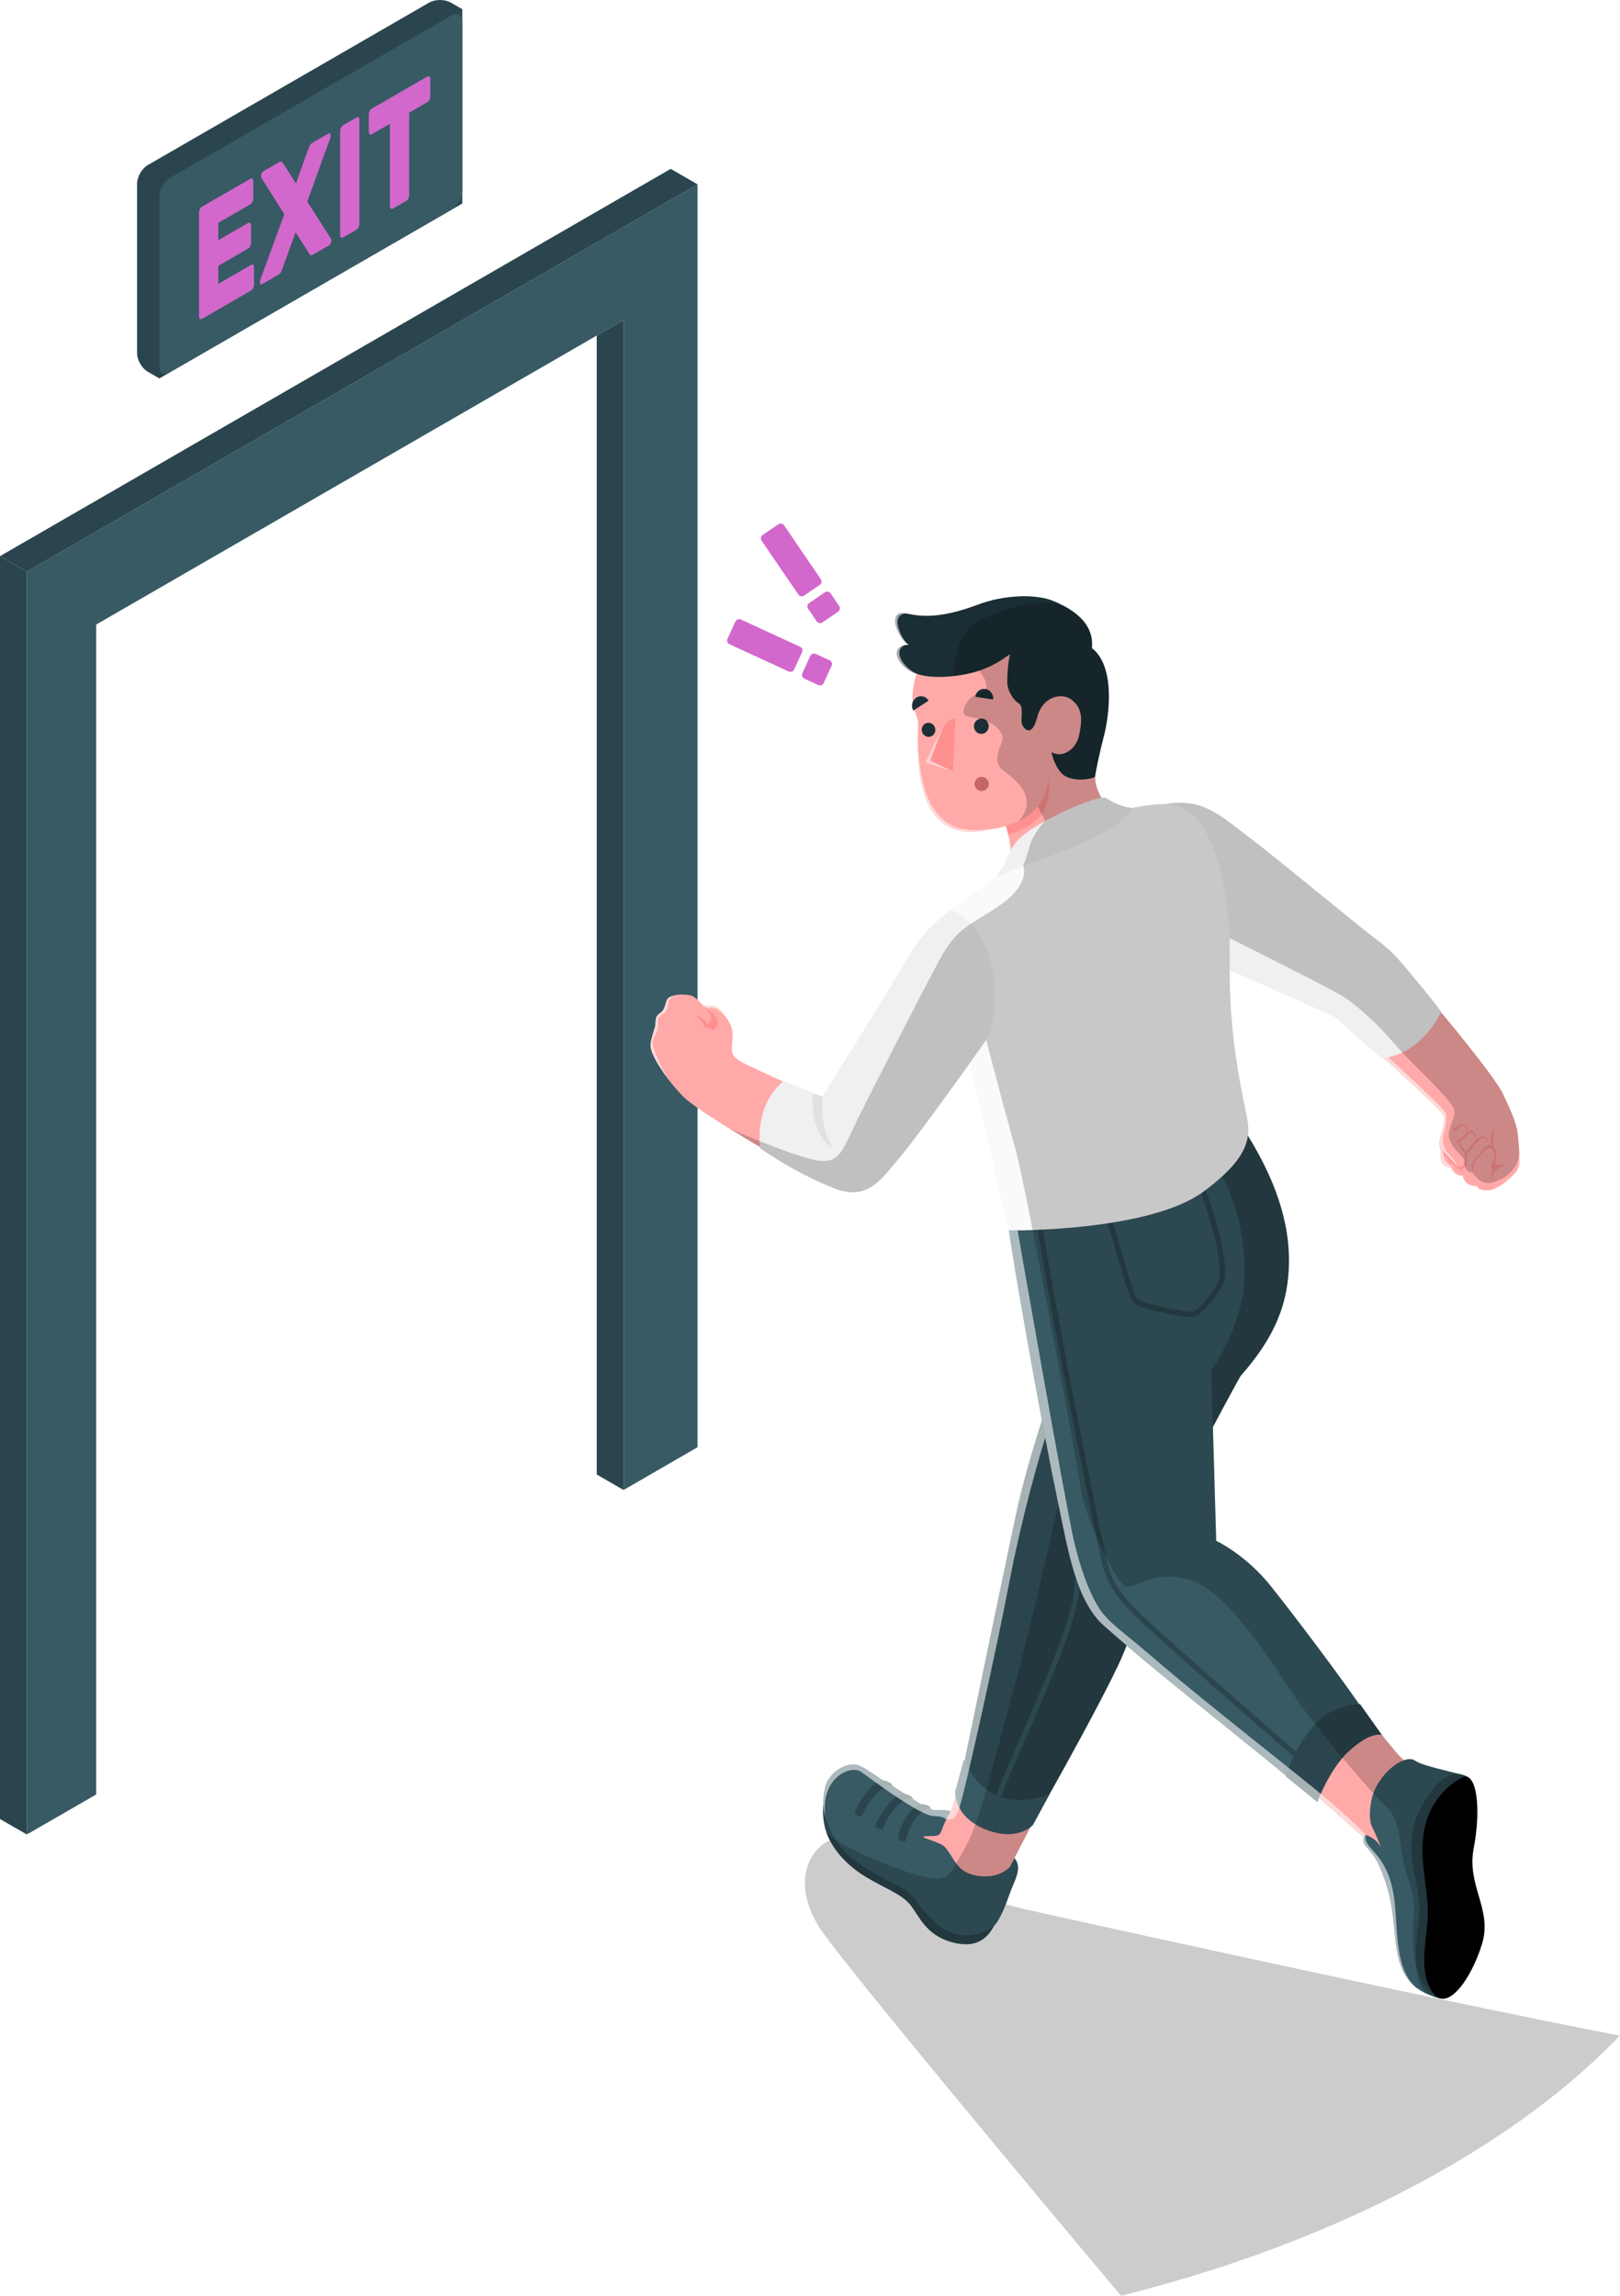 <svg xmlns="http://www.w3.org/2000/svg" xmlns:xlink="http://www.w3.org/1999/xlink" id="Objects" x="0px" y="0px" viewBox="0 0 323.03 457.75" style="enable-background:new 0 0 323.03 457.75;" xml:space="preserve"><style type="text/css">	.st0{fill:#8C8C8C;}	.st1{fill:#23662C;}	.st2{opacity:0.3;fill:#CCCCCC;}	.st3{opacity:0.3;fill:url(#SVGID_1_);}	.st4{opacity:0.3;fill:url(#SVGID_00000065752962031685954450000000373072369613259661_);}	.st5{fill:url(#SVGID_00000076583397895053308270000011889401170524659585_);}	.st6{fill:url(#SVGID_00000031907711200481361090000014133185346039436418_);}	.st7{opacity:0.14;}	.st8{fill:#B0BD23;}	.st9{opacity:0.5;fill:url(#SVGID_00000106838661309013286290000018105887464005425308_);}	.st10{opacity:0.5;fill:url(#SVGID_00000026159483967936932570000017057611519416624819_);}	.st11{fill:#606060;}	.st12{fill:url(#SVGID_00000167356830368475164770000012148709506031732891_);}	.st13{opacity:0.14;fill:#FFFFFF;}	.st14{fill:url(#SVGID_00000037668483651140819260000003811436104115137922_);}	.st15{fill:url(#SVGID_00000183932709079068844160000015798125431943081880_);}	.st16{fill:url(#SVGID_00000028325300971453621080000009311635355251158401_);}	.st17{fill:url(#SVGID_00000117638146434110377090000016734393209268922526_);}	.st18{fill:url(#SVGID_00000175288231966686732470000016716370099690641073_);}	.st19{fill:#F4F5F7;}	.st20{fill:#CAE2EF;}	.st21{opacity:0.1;fill:#382C36;}	.st22{fill:#BDCAD3;}	.st23{fill:#CACAC8;}	.st24{fill:#F99770;}	.st25{fill:#4B7CA4;}	.st26{fill:#4B7CA4;stroke:#4B7CA4;stroke-width:0.433;stroke-miterlimit:10;}	.st27{fill:#EBF2FA;}	.st28{fill:#FFFFFF;}	.st29{fill:#D4D4D4;}	.st30{fill:#C7C7C7;}	.st31{opacity:0.1;fill:#7466A4;}	.st32{fill:#435A5E;}	.st33{fill:#EAE3E1;}	.st34{opacity:0.6;fill:#435A5E;}	.st35{opacity:0.8;}	.st36{opacity:0.5;fill:#ADA17C;}	.st37{fill:#303A3A;}	.st38{fill:#D1CAC8;}	.st39{fill:#A4B1BA;}	.st40{fill:#E6E6E6;}	.st41{opacity:0.1;}	.st42{fill:#7466A4;}	.st43{fill:#DCDEE2;}	.st44{opacity:0.2;fill:#435A5E;}	.st45{opacity:0.5;}	.st46{opacity:0.4;}	.st47{fill:#C6BA95;}	.st48{fill:#008035;}	.st49{fill:#00B535;}	.st50{opacity:0.4;fill:#FFFFFF;}	.st51{opacity:0.95;fill:#FFFFFF;}	.st52{fill:#E52C2C;}	.st53{fill:#D61E1E;}	.st54{fill:#E8F2F7;}	.st55{fill:#FF5050;}	.st56{fill:#0097BA;}	.st57{fill:#768B99;}	.st58{fill:#2A3F54;}	.st59{fill:#1C2A3A;}	.st60{fill:#121B26;}	.st61{fill:#8EA3B2;}	.st62{fill:#D1DBE5;}	.st63{fill:#1DC5F2;}	.st64{fill:#EFB81D;}	.st65{fill:#E0940E;}	.st66{fill:#D1E1E5;}	.st67{fill:#EFE63C;}	.st68{fill:#E0BB20;}	.st69{opacity:0.2;fill:#FFFFFF;}	.st70{fill:#375A64;}	.st71{fill:#2B454E;}	.st72{fill:#D268CC;}	.st73{opacity:0.2;}	.st74{fill:#FFAAA8;}	.st75{opacity:0.6;fill:#FAFAFA;}	.st76{fill:#1A2E35;}	.st77{fill:#FF9090;}	.st78{fill:#C76668;}	.st79{fill:#F0F0F0;}	.st80{fill:#FAFAFA;}	.st81{fill:#E1E1E1;}	.st82{fill:url(#SVGID_00000111173326062465802710000016679055797421330614_);}	.st83{filter:url(#Adobe_OpacityMaskFilter);}	.st84{filter:url(#Adobe_OpacityMaskFilter_00000013903992172225050710000016380204159183516862_);}			.st85{mask:url(#SVGID_00000022528662638939714250000010807826284488386231_);fill:url(#SVGID_00000054239527654420092890000002889071438814038699_);}	.st86{opacity:0.4;fill:url(#SVGID_00000141423597726108191060000010460312760956001712_);}	.st87{fill:url(#SVGID_00000034080356106761825460000004744418068478268300_);}	.st88{filter:url(#Adobe_OpacityMaskFilter_00000055686807999758329760000002553151779082439591_);}	.st89{filter:url(#Adobe_OpacityMaskFilter_00000057112906018920349820000008117587566720181417_);}			.st90{clip-path:url(#SVGID_00000173139459249055153730000004638980176456194215_);mask:url(#SVGID_00000082337965614596626720000001506929140875331513_);fill:url(#SVGID_00000160171150028793734160000017731024421901682567_);}			.st91{opacity:0.3;clip-path:url(#SVGID_00000173139459249055153730000004638980176456194215_);fill:url(#SVGID_00000156590098691387848750000013562331749101341064_);}	.st92{fill:url(#SVGID_00000049187297655415665390000015655751958941369246_);}	.st93{fill:url(#SVGID_00000044890762571543536990000007459592889623891363_);}	.st94{fill:url(#SVGID_00000020371791333326017480000010625164489969193347_);}	.st95{fill:url(#SVGID_00000158750951169592075900000004007727811951912867_);}	.st96{fill:url(#SVGID_00000054226517683893860830000000328490127672706494_);}	.st97{fill:url(#SVGID_00000003085338368861746060000001563329973318611357_);}	.st98{fill:url(#SVGID_00000171695083862712408240000005303734420788532899_);}	.st99{fill:url(#SVGID_00000180336701204733242090000013808142058490369978_);}	.st100{fill:url(#SVGID_00000173124756838052030620000017089969249429411992_);}	.st101{fill:url(#SVGID_00000165942053408707792460000015228455651268264588_);}	.st102{fill:url(#SVGID_00000102537577694778828670000012716824238274528173_);}	.st103{fill:url(#SVGID_00000104678863233545057690000000317410654644295080_);}	.st104{fill:url(#SVGID_00000084487856514736147730000015821511562220682664_);}	.st105{fill:url(#SVGID_00000108990824772401835500000013975382214892716967_);}	.st106{fill:url(#SVGID_00000023973062514854694690000018113721984937507003_);}	.st107{fill:url(#SVGID_00000088094246207926699230000017388796887502691258_);}	.st108{fill:url(#SVGID_00000155828556786829328000000002301450684023075469_);}	.st109{fill:url(#SVGID_00000008128363929901469460000001834668970058779036_);}	.st110{fill:url(#SVGID_00000071529623877356236070000018223906769809270664_);}	.st111{fill:url(#SVGID_00000167394373163864712190000010055402700160406443_);}	.st112{fill:url(#SVGID_00000132084488893196232370000006465281840318812349_);}	.st113{fill:url(#SVGID_00000108300678398564584630000006882956609119907496_);}	.st114{fill:url(#SVGID_00000055690520171315971430000016544241284952333981_);}	.st115{fill:url(#SVGID_00000119797233783653576530000001772000152609223605_);}	.st116{fill:url(#SVGID_00000008862636146324094960000000336603817263977867_);}	.st117{fill:url(#SVGID_00000150092275855676829620000008513576805732852659_);}	.st118{fill:url(#SVGID_00000028284698097857857140000001036793548461900161_);}	.st119{fill:url(#SVGID_00000085931714065439108130000011801800408903366534_);}	.st120{fill:url(#SVGID_00000109737048515723503120000002054054339119634058_);}	.st121{fill:url(#SVGID_00000051343435402531517480000010757087116739930752_);}	.st122{fill:url(#SVGID_00000003788430886925533740000004079050256716380838_);}	.st123{fill:url(#SVGID_00000041267018908662459550000002943838882451088034_);}	.st124{fill:url(#SVGID_00000163778288444927448790000008949018109803296959_);}	.st125{fill:url(#SVGID_00000124856631702540222500000005412358383353949584_);}	.st126{fill:url(#SVGID_00000049194387245982980690000008593296909287526060_);}	.st127{fill:url(#SVGID_00000120539501025932120320000014572296350455593601_);}	.st128{fill:url(#SVGID_00000007394354186103382580000009708388205902362754_);}	.st129{fill:url(#SVGID_00000150813492886003186780000003116969987970157993_);}	.st130{fill:url(#SVGID_00000130613024436954291190000009977860564333887619_);}	.st131{fill:url(#SVGID_00000037675394567475449560000000266842597091670405_);}	.st132{fill:url(#SVGID_00000007420469090404514470000010049957585289228194_);}	.st133{fill:url(#SVGID_00000077301577570797298350000005500927132590799253_);}	.st134{fill:url(#SVGID_00000097501249439176064150000005334713849654480063_);}	.st135{fill:url(#SVGID_00000129921285130038995680000005598316343275793286_);}	.st136{fill:url(#SVGID_00000115506221266367555660000016968218027018694322_);}	.st137{fill:url(#SVGID_00000051375369071508446820000007627695369798127264_);}	.st138{fill:url(#SVGID_00000112621306522574081920000006353985168127904184_);}	.st139{fill:url(#SVGID_00000019651343059516290940000007751083285286139298_);}	.st140{fill:url(#SVGID_00000047047740148352235100000004510343537325159588_);}	.st141{fill:url(#SVGID_00000049186803555778269630000000857297772908113322_);}	.st142{fill:url(#SVGID_00000075151008258299153680000002923561664114795146_);}	.st143{fill:url(#SVGID_00000070085342379693928970000008977215670088699544_);}	.st144{fill:url(#SVGID_00000009574839196329360270000018174688215147153794_);}	.st145{fill:url(#SVGID_00000006679991653911603560000007671762295679481776_);}	.st146{fill:url(#SVGID_00000153706261192262439190000008891481334351248536_);}	.st147{fill:url(#SVGID_00000157987198700949688340000006882249543232120496_);}	.st148{fill:url(#SVGID_00000099647634790561902230000000832363610789465258_);}	.st149{fill:url(#SVGID_00000055688289703988500130000004806978418681238679_);}	.st150{fill:url(#SVGID_00000083786732595719227420000000268054449069202616_);}	.st151{fill:url(#SVGID_00000035506304166611611560000015406111752674524087_);}	.st152{fill:url(#SVGID_00000010288278714657276310000009067963914381800346_);}	.st153{fill:url(#SVGID_00000008867073601978471130000014617307105381744258_);}	.st154{fill:url(#SVGID_00000132796157057009015230000010183024407993435542_);}	.st155{fill:url(#SVGID_00000046315197852984776630000004123409948440702639_);}	.st156{filter:url(#Adobe_OpacityMaskFilter_00000068677656207165637670000015299926568793207939_);}	.st157{filter:url(#Adobe_OpacityMaskFilter_00000093179129882907455340000008926854535345785737_);}			.st158{mask:url(#SVGID_00000144338254270340755860000014446768160744341896_);fill:url(#SVGID_00000165923109883391091710000018255836542491234946_);}	.st159{opacity:0.8;fill:url(#SVGID_00000089544498730179688800000006255822976497156493_);}	.st160{filter:url(#Adobe_OpacityMaskFilter_00000094610658218437049950000008883833338300454322_);}	.st161{filter:url(#Adobe_OpacityMaskFilter_00000142893636350728464390000012202615286296683961_);}			.st162{mask:url(#SVGID_00000119111071639953125380000002510543281558668726_);fill:url(#SVGID_00000040532519025961688790000005255638888959828110_);}	.st163{opacity:0.5;fill:url(#SVGID_00000075881341260926451040000005599340965100223619_);}	.st164{clip-path:url(#SVGID_00000175297551761718501990000009070271220958398093_);}	.st165{fill:url(#SVGID_00000181063603971854479700000011599854589106066587_);}	.st166{opacity:0.7;}	.st167{fill:url(#SVGID_00000178187479391109552360000010160939567261738936_);}	.st168{fill:#405B35;}	.st169{fill:#5B7550;}	.st170{fill:url(#SVGID_00000081640437942848816060000014882187001252479403_);}	.st171{fill:url(#SVGID_00000000910604733664496030000015480663607337410953_);}	.st172{fill:url(#SVGID_00000099630944890644721420000005436760171900784535_);}	.st173{fill:url(#SVGID_00000132783430849426476900000015926964939577993402_);}	.st174{opacity:0.5;fill:url(#SVGID_00000003072939416379190200000013662624518898331521_);}	.st175{fill:url(#SVGID_00000142166049545873215670000006139273801338758827_);}	.st176{opacity:0.3;fill:#405B35;}	.st177{fill:url(#SVGID_00000151514297810526925280000007260651485492529552_);}	.st178{filter:url(#Adobe_OpacityMaskFilter_00000136371976095391236110000009097213116870183073_);}	.st179{filter:url(#Adobe_OpacityMaskFilter_00000116201627137882256340000010472924883716716187_);}			.st180{mask:url(#SVGID_00000078738410387094455530000007323796141040935332_);fill:url(#SVGID_00000172405190939364371250000016600191077147245245_);}	.st181{opacity:0.6;fill:url(#SVGID_00000030453645279963375940000008664839053855704966_);}	.st182{fill:url(#SVGID_00000167388062560001866330000012223117936194957239_);}	.st183{fill:url(#SVGID_00000116952177712628905280000001552653002169370506_);}	.st184{fill:url(#SVGID_00000061439243461069174550000017249975972970497179_);}	.st185{fill:url(#SVGID_00000176746662019515849060000007063964445149646269_);}	.st186{fill:url(#SVGID_00000045600810471432335250000010413429245649555119_);}	.st187{fill:url(#SVGID_00000151505790184616759510000013243387331853393832_);}	.st188{opacity:0.5;fill:url(#SVGID_00000173853183136891353780000012110569705195908522_);}	.st189{fill:url(#SVGID_00000021823734091946768050000007668182528519818170_);}	.st190{fill:url(#SVGID_00000029736312452226823520000013215242057797897379_);}	.st191{filter:url(#Adobe_OpacityMaskFilter_00000178200281671636938520000007325434625232841872_);}	.st192{filter:url(#Adobe_OpacityMaskFilter_00000173845639488212693270000002256403255426759604_);}			.st193{mask:url(#SVGID_00000084532063288211039540000014269239965814717362_);fill:url(#SVGID_00000070111784245077353450000004637134477269708161_);}	.st194{opacity:0.6;fill:url(#SVGID_00000168831723596906631640000000072846241381862049_);}	.st195{fill:url(#SVGID_00000025438380799169544330000010738545031160132744_);}	.st196{fill:url(#SVGID_00000028320176972216664930000011286690563498711190_);}	.st197{fill:url(#SVGID_00000052068697071438996440000014021400679880412815_);}	.st198{fill:url(#SVGID_00000134936959117433512540000009354150990989279400_);}	.st199{fill:url(#SVGID_00000068660438478486115410000007046604138617293743_);}	.st200{fill:url(#SVGID_00000121997285091010823400000006986267473731046277_);}	.st201{opacity:0.5;fill:url(#SVGID_00000101076677542615729660000007445432557244207274_);}	.st202{fill:url(#SVGID_00000010284925067701725580000011887218850226752665_);}	.st203{fill:url(#SVGID_00000153679637895851145930000012799283199631816327_);}	.st204{filter:url(#Adobe_OpacityMaskFilter_00000049223782014648526180000014856663910438912163_);}	.st205{filter:url(#Adobe_OpacityMaskFilter_00000039848890821717248700000012238062201901252480_);}			.st206{mask:url(#SVGID_00000176724893722034514590000017511362587064155299_);fill:url(#SVGID_00000025442169695766807380000000116122587208903862_);}	.st207{opacity:0.6;fill:url(#SVGID_00000118397488133073393350000008639888818443196560_);}	.st208{fill:url(#SVGID_00000070809437926097304990000011788417977612480956_);}	.st209{fill:url(#SVGID_00000101098730692845170890000009779768447732867218_);}	.st210{fill:url(#SVGID_00000023993641134093410490000014709747693340107649_);}	.st211{fill:url(#SVGID_00000176766255087496375900000005463122181299235243_);}	.st212{fill:url(#SVGID_00000028292270133570386050000009110361522196450688_);}	.st213{fill:url(#SVGID_00000014630662114114729420000010102641432487020957_);}	.st214{opacity:0.5;fill:url(#SVGID_00000060028054771490220240000008872607583711900569_);}	.st215{fill:url(#SVGID_00000152223324879655786420000006013315519798277024_);}	.st216{fill:url(#SVGID_00000171681550546252006090000000205729249475718581_);}	.st217{filter:url(#Adobe_OpacityMaskFilter_00000041281948692836938690000011337406234715142552_);}	.st218{filter:url(#Adobe_OpacityMaskFilter_00000049924741920651671230000012626852297105137085_);}			.st219{mask:url(#SVGID_00000060743173201603691410000018062572262269810580_);fill:url(#SVGID_00000025400834608150273740000002734386267013053329_);}	.st220{opacity:0.6;fill:url(#SVGID_00000002356392451235837940000010546660956346516622_);}	.st221{fill:url(#SVGID_00000031920986362358834920000009085558778762719422_);}	.st222{fill:url(#SVGID_00000043419167293946997010000010358204440976860842_);}	.st223{fill:url(#SVGID_00000069372267884785529070000009253843047711835777_);}	.st224{fill:url(#SVGID_00000042733917481648931650000004644728553686976678_);}	.st225{fill:url(#SVGID_00000061470056063822745240000000611478174226152320_);}	.st226{fill:url(#SVGID_00000176012505444771309970000008939438802269165704_);}	.st227{opacity:0.5;fill:url(#SVGID_00000118391456935058163140000013300641839489640096_);}	.st228{fill:url(#SVGID_00000002366355367098019470000008273226226463307136_);}	.st229{fill:url(#SVGID_00000143599645588405979180000012830536326981141917_);}	.st230{filter:url(#Adobe_OpacityMaskFilter_00000075872319793223548330000015071288525155985327_);}	.st231{filter:url(#Adobe_OpacityMaskFilter_00000052782656232129952780000008264730455426129313_);}			.st232{mask:url(#SVGID_00000018230389054241291640000006620067598652335492_);fill:url(#SVGID_00000025442834144099335050000012820635961817370807_);}	.st233{opacity:0.6;fill:url(#SVGID_00000102527506628669592090000001354903005165071295_);}	.st234{opacity:0.5;fill:url(#SVGID_00000110440758593301246470000010444111515665247133_);}	.st235{fill:url(#SVGID_00000152247929740458869770000012373946615185280423_);}	.st236{clip-path:url(#SVGID_00000086682543678948199640000000392709006881819568_);}	.st237{fill:url(#SVGID_00000011754226154986341100000001360268596477284234_);}	.st238{fill:url(#SVGID_00000152954539872069083080000012890226887136823986_);}	.st239{fill:url(#SVGID_00000165231862433206022170000001904264028749778086_);}	.st240{fill:url(#SVGID_00000005241161554237859970000007955972239121846167_);}	.st241{fill:url(#SVGID_00000180365699101304047090000008694726379453194380_);}	.st242{fill:url(#SVGID_00000178193584339937759280000013968015318380622729_);}	.st243{fill:url(#SVGID_00000082342525817235425400000010162921625253146545_);}	.st244{fill:url(#SVGID_00000003074849123973853920000006702092327850927000_);}	.st245{fill:url(#SVGID_00000064317387114462471120000011424931659312154753_);}	.st246{fill:url(#SVGID_00000033336304362637349520000015825707152213717182_);}	.st247{fill:url(#SVGID_00000043427458792528581230000010204224593836181146_);}	.st248{fill:url(#SVGID_00000149359122896024123820000001253037484862005671_);}	.st249{fill:url(#SVGID_00000095339230605800846820000015495138702070604960_);}	.st250{fill:url(#SVGID_00000062907308377344207500000012816966588639374264_);}	.st251{fill:url(#SVGID_00000138560104661829716020000013174239048182051768_);}	.st252{fill:url(#SVGID_00000096019474413161305320000000121266303872845722_);}	.st253{fill:url(#SVGID_00000038374200289443680430000005301928909984056706_);}	.st254{fill:url(#SVGID_00000012441846748264396960000014344513074403843231_);}	.st255{fill:url(#SVGID_00000044140443180961330160000013515846410937709740_);}	.st256{fill:url(#SVGID_00000176750100260143574170000017040869566369653934_);}	.st257{fill:url(#SVGID_00000119815349143411344950000004697292486951838350_);}	.st258{fill:url(#SVGID_00000173122555466259959690000016969615415108508584_);}	.st259{fill:url(#SVGID_00000083049603919035359570000003226432895901623704_);}	.st260{fill:url(#SVGID_00000056422902121208998710000013190994667270326446_);}	.st261{fill:url(#SVGID_00000042716003384868746810000009203532956180927128_);}	.st262{fill:url(#SVGID_00000140724208791711243950000016671082080619966095_);}	.st263{fill:url(#SVGID_00000088131183862646941430000012473500554102202546_);}	.st264{fill:url(#SVGID_00000109728532084719054660000001716447499262457777_);}	.st265{filter:url(#Adobe_OpacityMaskFilter_00000080889850469448238910000001616769911476743334_);}	.st266{filter:url(#Adobe_OpacityMaskFilter_00000111173374614037217120000006202816999229757094_);}			.st267{mask:url(#SVGID_00000166661016778725677700000010517577873691661443_);fill:url(#SVGID_00000058590070052842272060000006836530233217625518_);}	.st268{opacity:0.6;fill:url(#SVGID_00000158746735138315693150000002654074749952583322_);}	.st269{filter:url(#Adobe_OpacityMaskFilter_00000048478722644900338860000008641114937262189189_);}	.st270{filter:url(#Adobe_OpacityMaskFilter_00000013173595897156813380000016914121454563768763_);}			.st271{mask:url(#SVGID_00000181082446304985491240000011460527762706902179_);fill:url(#SVGID_00000131347356463025367540000007818132612451775632_);}	.st272{fill:url(#SVGID_00000130628722991729976830000015405000488314887076_);}	.st273{filter:url(#Adobe_OpacityMaskFilter_00000153663836864603292240000016838252416433164982_);}	.st274{filter:url(#Adobe_OpacityMaskFilter_00000098178562004470478750000012336219391957378210_);}			.st275{mask:url(#SVGID_00000038407576513280373100000007187949968931912594_);fill:url(#SVGID_00000018199628351828995550000000768355887500551088_);}	.st276{opacity:0.8;fill:url(#SVGID_00000049194766225997627910000008064218288819154066_);}	.st277{fill:url(#SVGID_00000075883888915995426490000002850739496094511516_);}	.st278{filter:url(#Adobe_OpacityMaskFilter_00000028282899866487230150000001796675949294184127_);}	.st279{filter:url(#Adobe_OpacityMaskFilter_00000110451997812197681460000009750166778950825611_);}			.st280{mask:url(#SVGID_00000023258273507325315260000015260625217035719314_);fill:url(#SVGID_00000065046742792056075930000014914407870550184639_);}	.st281{opacity:0.8;fill:url(#SVGID_00000165922922839907365720000016178941389665927842_);}	.st282{fill:#348FCE;}	.st283{fill:#FFA04A;}	.st284{fill:#F9D641;}	.st285{fill:#4DC6FC;}	.st286{fill:#FF5B6F;}	.st287{fill:#E5424B;}	.st288{fill:#D13B4A;}	.st289{fill:none;stroke:#4C3F42;stroke-width:11.624;stroke-linecap:round;stroke-miterlimit:10;}	.st290{fill:#8991A3;}	.st291{fill:#AAB1C1;}	.st292{fill:#352E30;}	.st293{fill:#44383C;}	.st294{fill:#FF4E62;}	.st295{fill:#C7CAD3;}	.st296{fill:#3D3638;}	.st297{fill:#D6DDED;}	.st298{fill:#B3B8C6;}	.st299{fill:#C4394D;}	.st300{fill:#FFC648;}	.st301{fill:#6B8E77;}	.st302{fill:#E28133;}	.st303{opacity:0.6;}	.st304{fill:#2B2527;}	.st305{fill:none;stroke:#3D3336;stroke-width:11.624;stroke-linecap:round;stroke-miterlimit:10;}	.st306{fill:#3C81C6;}</style><g id="Door">	<polygon class="st70" points="5.35,365.78 19.18,357.8 19.18,124.53 124.34,63.82 124.34,297.09 139.09,288.56 139.09,36.76   5.35,113.98  "></polygon>	<polygon class="st71" points="124.34,297.09 118.99,294 118.99,66.91 124.34,63.82  "></polygon>	<polygon class="st71" points="5.35,365.78 0,362.69 0,110.89 5.35,113.98  "></polygon>	<polygon class="st71" points="139.09,36.76 133.74,33.67 0,110.89 5.35,113.98  "></polygon></g><g id="Exit_00000132797936108995291190000006599562683330139838_">	<path class="st71" d="M29.48,74.13l2.3,1.32l60.4-34.87V1.83l-2.3-1.32c-1.19-0.68-3.11-0.68-4.29,0L29.48,32.91  c-1.19,0.68-2.15,2.35-2.15,3.72l0,33.79C27.33,71.78,28.29,73.45,29.48,74.13z"></path>	<path class="st70" d="M33.92,74.21l56.11-32.39c1.19-0.68,2.15-2.35,2.15-3.72V4.31c0-1.37-0.96-1.92-2.15-1.24L33.92,35.46  c-1.19,0.68-2.15,2.35-2.15,3.72v33.79C31.77,74.34,32.74,74.89,33.92,74.21z"></path>	<g>		<path class="st72" d="M50.1,52.8c0.15-0.09,0.28-0.08,0.39,0.03c0.11,0.11,0.17,0.28,0.17,0.51v3.39c0,0.24-0.06,0.47-0.17,0.7   c-0.11,0.23-0.24,0.4-0.39,0.48l-9.84,5.68c-0.15,0.09-0.28,0.08-0.4-0.03c-0.11-0.11-0.17-0.28-0.17-0.51V42.4   c0-0.23,0.06-0.47,0.17-0.7c0.11-0.23,0.24-0.4,0.4-0.48l9.68-5.59c0.15-0.09,0.28-0.08,0.39,0.03c0.11,0.11,0.17,0.28,0.17,0.51   v3.39c0,0.23-0.05,0.47-0.17,0.7c-0.11,0.23-0.24,0.4-0.39,0.48l-6.4,3.69v3.45l5.94-3.43c0.15-0.09,0.28-0.08,0.4,0.03   c0.11,0.11,0.17,0.28,0.17,0.51v3.39c0,0.24-0.05,0.47-0.17,0.7c-0.11,0.23-0.24,0.4-0.4,0.48L43.54,53v3.58L50.1,52.8z"></path>		<path class="st72" d="M58.95,46.32l-2.66,7.29c-0.08,0.24-0.18,0.46-0.28,0.67c-0.1,0.21-0.29,0.39-0.57,0.55l-3.16,1.82   c-0.12,0.07-0.23,0.06-0.32-0.02c-0.09-0.09-0.13-0.23-0.13-0.42c0-0.04,0-0.09,0.01-0.15c0.01-0.06,0.02-0.14,0.05-0.24l4.8-13.1   l-4.59-7.29c-0.04-0.1-0.06-0.21-0.06-0.32c0-0.19,0.05-0.38,0.13-0.57c0.09-0.19,0.2-0.32,0.32-0.39l3.14-1.81   c0.28-0.16,0.48-0.17,0.6-0.03c0.12,0.14,0.21,0.25,0.27,0.32l2.51,3.95l2.43-6.81c0.05-0.14,0.15-0.35,0.27-0.64   c0.12-0.29,0.33-0.51,0.6-0.67l3.18-1.83c0.12-0.07,0.23-0.06,0.32,0.02c0.09,0.09,0.13,0.23,0.13,0.42   c0,0.11-0.02,0.24-0.06,0.39l-4.61,12.73l4.75,7.45c0.03,0.07,0.04,0.13,0.05,0.18c0.01,0.05,0.01,0.1,0.01,0.14   c0,0.19-0.04,0.38-0.14,0.57c-0.09,0.19-0.2,0.32-0.32,0.39l-3.16,1.82c-0.28,0.16-0.47,0.2-0.57,0.11   c-0.1-0.09-0.2-0.21-0.28-0.35L58.95,46.32z"></path>		<path class="st72" d="M68.38,47.36c-0.15,0.09-0.28,0.08-0.4-0.03c-0.11-0.11-0.17-0.28-0.17-0.51V26.17   c0-0.23,0.05-0.47,0.17-0.7c0.11-0.23,0.24-0.4,0.4-0.48l2.72-1.57c0.15-0.09,0.28-0.08,0.4,0.03c0.11,0.11,0.17,0.28,0.17,0.51   v20.65c0,0.24-0.06,0.47-0.17,0.7c-0.11,0.24-0.24,0.4-0.4,0.48L68.38,47.36z"></path>		<path class="st72" d="M85.24,15.25c0.15-0.09,0.28-0.08,0.39,0.03c0.11,0.11,0.17,0.28,0.17,0.51v3.39c0,0.23-0.06,0.47-0.17,0.7   c-0.11,0.24-0.24,0.4-0.39,0.48l-3.65,2.11v16.4c0,0.24-0.06,0.47-0.17,0.7c-0.11,0.23-0.24,0.4-0.39,0.48l-2.72,1.57   c-0.15,0.09-0.28,0.08-0.39-0.03c-0.11-0.11-0.17-0.28-0.17-0.51v-16.4l-3.65,2.11c-0.15,0.09-0.28,0.08-0.39-0.03   c-0.11-0.11-0.17-0.28-0.17-0.51v-3.39c0-0.23,0.05-0.47,0.17-0.7c0.11-0.23,0.24-0.4,0.39-0.48L85.24,15.25z"></path>	</g></g><path id="Shadow_00000092416131251983587920000010906281869405809054_" class="st73" d="M206.4,381.13 c-22.74-4.98-35.14-15.13-35.14-15.13c-8.88-1.12-15.02,8.28-7.14,19.4c5.47,7.72,39.54,48.74,59.42,72.35 c38.17-9.52,69.75-25.4,90.97-43.81c2.95-2.56,5.78-5.26,8.52-8.05C282.03,397.97,206.4,381.13,206.4,381.13z"></path><g id="Character_00000075844671013308150270000013326114883191017100_">	<g id="Bottom_00000103951974953369957400000007719333733610983329_">		<g>			<g>				<path class="st74" d="M212.06,351.58l-13.4,25.87c0,0-8.58-0.16-12.16-4.55c-6.11-7.47-3.12-12.13-2.31-11.67     c2.06,1.17,4.88,1.69,5.53-0.41c0.65-2.1,1.52-4.83,2.43-8.08C193.32,348.54,212.06,351.58,212.06,351.58z"></path>				<g>					<path class="st71" d="M165.17,357.35c-1.34,1.28-1.36,5.14-0.39,8.01c0.97,2.87,3.63,6.29,7.71,8.78      c3.82,2.33,6.99,3.36,8.85,5.46c1.86,2.1,3.03,6.21,8.57,7.68c5.54,1.47,7.33-1.6,8.38-3.41L165.17,357.35z"></path>					<path class="st70" d="M202.29,370.46l-0.92,1.78c-2.82,2.89-7.98,2.05-9.77,0.35c-1.79-1.7-2.41-4.05-3.88-4.83      c-1.47-0.78-5.19-1.64-2.87-1.65c2.32-0.01,2.49-0.03,2.95-1.25c0.91-2.46,1.75-3.62,1.75-3.62c-1.03-0.64-2.61,0.03-4.17-0.55      c-1.56-0.58-5.49-3.5-9.47-5.76c0,0-3.55-2.5-4.57-2.87c-2.81-1.02-6.17,1.79-6.73,4.01c-0.82,3.31-0.78,6.42,2.45,11.42      c3.24,5,11.42,7.78,13.75,9.58c2.33,1.8,2.18,3.38,6.27,6.75c4.51,3.71,10.32,1.79,11.83-0.71c1.63-2.72,2.07-4.86,3.2-7.48      C203.27,372.94,203.26,371.77,202.29,370.46z"></path>					<path class="st71" d="M180.59,367.03c0.4-1.44,1.64-5.65,4.58-6.43l0.44,0.15c0,0,0.07-0.42-0.79-0.78      c-0.86-0.36-2.19-0.29-3.73,1.77c-1.54,2.07-1.98,4.23-2,4.74C179.08,367,180.12,367.4,180.59,367.03z"></path>					<path class="st71" d="M176.06,364.61c0.48-1.42,2.53-5.51,5.51-6.11l0.42,0.22c0,0,0.01-0.38-0.82-0.79      c-0.83-0.41-2.25-0.28-3.9,1.68c-1.66,1.97-2.61,3.86-2.67,4.36S175.56,364.95,176.06,364.61z"></path>					<path class="st71" d="M171.92,362.04c0.54-1.39,2.74-5.6,5.73-6.08l0.33,0.2c0,0,0.09-0.33-0.72-0.77      c-0.82-0.44-2-0.76-3.73,1.13c-1.73,1.91-2.98,4.32-3.05,4.83C170.41,361.86,171.41,362.36,171.92,362.04z"></path>				</g>			</g>			<path class="st71" d="M248.83,226.46c3.74,6.06,8.18,14.92,8.19,24.78c0.01,8.67-2.89,15.46-9.63,23.1    c-1.41,2.22-18.4,34.48-18.4,34.48s-0.7,12.1-6.1,23.37c-5.28,11.04-16.9,31.37-16.9,31.37s-2.85,2.73-10.01-0.42    c-5.29-2.33-4.47-7.95-4.47-7.95s8.74-42.18,10.82-51.96c2.08-9.78,4.61-17.8,9.62-32.81c5.68-16.99,11.21-31.68,11.21-31.68    L248.83,226.46z"></path>			<g>				<path class="st70" d="M197.88,362.34l-0.95-0.4c1.84-4.67,4.17-10.03,6.43-15.21c5.26-12.09,10.7-24.6,10.83-30.22     c0.2-8.22,15.69-42.54,16.35-44l0.93,0.45c-0.16,0.35-16.06,35.57-16.25,43.57c-0.14,5.84-5.62,18.44-10.92,30.63     C202.04,352.34,199.71,357.69,197.88,362.34z"></path>			</g>			<path class="st70" d="M190.46,357.32c0,0-0.24,4.66,5.53,7.22c6.77,3.01,10-0.69,10-0.69l3.29-6.11c0,0-4.48,2.02-9.42,0.64    c-5.4-1.51-7.65-7.54-7.65-7.54L190.46,357.32z"></path>		</g>		<path class="st73" d="M228.98,308.97l-17.94-9.11c0,0-4.28,19.72-9.18,37.95c-4.9,18.23-7.05,26.69-9.65,31.04   c-2.6,4.35-2.76,6.57-7.66,5.46c-4.9-1.11-16.57-5.75-19.76-8.95c0.97,2.87,3.63,6.29,7.71,8.78c3.82,2.33,6.99,3.36,8.85,5.46   c1.86,2.1,3.03,6.21,8.57,7.68c5.54,1.47,7.33-1.6,8.38-3.41l0,0c0.25-0.24,0.46-0.5,0.62-0.76c1.63-2.72,2.07-4.86,3.2-7.48   c1.16-2.69,1.16-3.87,0.19-5.18l-0.92,1.78c0,0-0.01,0.01-0.01,0.01l4.11-7.94c0.34-0.26,0.52-0.46,0.52-0.46l3.29-6.11   c3.84-6.86,10.12-18.24,13.62-25.56C227.92,321.66,228.87,310.44,228.98,308.97z"></path>		<path class="st75" d="M224.44,238.12l-1.28,0.61c0,0-5.53,14.69-11.21,31.68c-5.02,15-7.54,23.03-9.62,32.81   c-1.69,7.93-7.75,37.18-9.99,47.95c-0.09-0.21-0.14-0.33-0.14-0.33l-1.75,6.49c0,0-0.01,0.35,0.07,0.89   c-0.3,0.96-0.57,1.83-0.82,2.62c-0.05,0.15-0.11,0.28-0.17,0.41c-0.98-0.61-2.45-0.05-3.92-0.48c0-0.03,0.04-0.43-0.79-0.77   c-0.3-0.13-0.66-0.19-1.07-0.15c-0.52-0.31-1.13-0.7-1.78-1.12l0,0c0,0,0.01-0.38-0.82-0.79c-0.19-0.1-0.42-0.16-0.67-0.18   c-0.9-0.58-2.51-1.59-2.51-1.59s0.09-0.33-0.72-0.77c-0.32-0.17-0.7-0.32-1.14-0.33c-0.07-0.04-0.15-0.09-0.22-0.13   c0,0-3.55-2.5-4.57-2.87c-2.81-1.02-6.17,1.79-6.73,4.01c-0.49,1.99-0.67,3.92-0.03,6.23l0,0c-1.03-7.97,5.15-10.49,7.18-9   c2.03,1.5,10.9,8.07,13.86,8.7c1.11,0.24,2-0.05,3.04,0.71c1.31,0.22,2.03,0.06,2.97-3.34c1.58-5.74,7.11-30.65,9.57-43.49   c2.46-12.85,5.87-25.25,8.4-32.87C211.49,277.25,220.27,250.72,224.44,238.12z"></path>		<g>			<path class="st74" d="M267.19,335.28c0,0,10.48,13.64,12.25,15.26c1.77,1.62,5.26,2.96,5.26,2.96l-9.18,16.03l-21.78-19.19    L267.19,335.28z"></path>			<path class="st70" d="M200.99,243.79c0.76,6.83,7.21,42.67,9.82,55c2.2,10.43,3.68,20.45,9.46,25.51    c7.76,6.79,12.26,10.4,24.15,19.99c12.91,10.41,17.59,14.3,17.59,14.3c0.79-4.34,5.95-16.31,10.59-16.48    c-4.89-7.27-14.48-19.92-19.15-25.79c-5.06-6.36-10.94-9.09-10.94-9.09l-0.98-33.98c0,0,6.56-9.03,6.66-19.04    c0.11-10.28-2.94-18.44-7.44-24.02L200.99,243.79z"></path>			<g>				<path class="st71" d="M237.84,262.62c-1.85,0-10.56-1.57-11.79-2.85c-0.75-0.78-1.78-4.27-3.41-9.9     c-0.77-2.65-1.56-5.39-2.3-7.64l-0.17-0.52l19.55-6.3l0.18,0.46c0.21,0.54,5.01,13.2,4.32,18.94c-0.26,2.15-4.58,7.61-6.17,7.79     C237.99,262.62,237.92,262.62,237.84,262.62z M221.48,242.41c0.69,2.16,1.43,4.7,2.14,7.16c1.2,4.14,2.55,8.83,3.15,9.45     c0.87,0.9,9.88,2.69,11.15,2.53c0.88-0.1,5.03-4.94,5.26-6.86c0.59-4.88-3.22-15.6-4.08-17.96L221.48,242.41z"></path>			</g>			<g>				<path class="st71" d="M261.51,353.3c-0.17-0.15-16.97-14.66-26.17-22.9l-2.34-2.09c-7.89-7.03-11.85-10.56-13.26-16.67     c-1.61-6.95-9.71-46.47-13.56-70.97l1.02-0.17c3.85,24.48,11.95,63.96,13.55,70.9c1.33,5.78,5.21,9.23,12.93,16.11l2.35,2.09     c9.19,8.23,25.98,22.74,26.15,22.89L261.51,353.3z"></path>			</g>			<g>				<path class="st70" d="M290.82,353.7c-4.33-1.11-7.45-1.78-8.77-2.7c-1.33-0.91-4.96,0.72-7.42,4.87     c-1.72,2.9-1.63,6.99-1.18,8.01c0.45,1.03,1.76,3.78,1.95,4.6c-0.6-1.6-2.57-2.5-3.07-2.6c-0.5-0.1-0.62,1.44-0.13,2.04     c0.94,1.17,2.16,2.06,3.51,5.74c1.35,3.67,1.8,5.65,2.35,11.27c0.48,4.88,0.94,10.68,7.26,12.95L290.82,353.7z"></path>				<path class="st71" d="M287.22,398.48c-2.87-0.58-4.1-1.86-4.67-5.08c-0.57-3.22-0.01-7.67,0.34-10.36     c0.34-2.69,0.11-5.05-0.67-8.45c-0.78-3.4-1.6-8.59,0.7-13.35c2.29-4.75,5.48-7.95,7.92-7.54c1.83,0.31,2.36,1.03,2.36,1.03     L287.22,398.48z"></path>				<path d="M291.35,354.51c-3.13,1.73-6.73,5.4-7.52,11.32c-0.79,5.93,1.25,12.03,0.84,16.97c-0.4,4.94-1.75,10.53,1.05,14.53     c2.8,4,7.59-2.6,9.77-9.64c2.18-7.04-3.11-11.62-1.63-19.23S294.56,352.73,291.35,354.51z"></path>			</g>			<path class="st71" d="M256.41,354.19l6.28,5.09c0,0,2.39-6.51,6.25-10.08c4.49-4.15,6.63-3.24,6.63-3.24l-4.37-6.15    c0,0-5.32-0.32-9.42,4.49C257.67,349.11,256.41,354.19,256.41,354.19z"></path>		</g>	</g>	<g id="Top_00000008865421805545171980000015225577894961084579_">		<g>			<path class="st74" d="M222.04,161.53c-2.21-1.2-4.02-4.62-3.64-7.54c0.38-2.92,2.86-10.17,1.75-18.08    c-1.11-7.91-14.1-17.7-22.95-14.88c-8.85,2.82-14.07,8.96-15.11,16.24c-0.63,4.43,1.06,4.92,0.98,7.41    c-0.16,4.9-0.26,12.8,2.95,17.33c1.98,2.8,4.49,3.78,7.22,3.87c2.73,0.09,7.34-1.16,7.34-1.16s0.67,2.07,0.91,4.17    c0.31,2.67-1.67,5.11-1.67,5.11S224.25,162.73,222.04,161.53z"></path>			<g>				<g id="XMLID_00000116210900097231651380000012362992492207155107_">					<path id="XMLID_00000124865395408827790320000008777049243529979780_" class="st76" d="M194.22,144.66      c-0.09,0.84,0.5,1.59,1.31,1.67c0.81,0.08,1.54-0.54,1.62-1.38c0.09-0.84-0.5-1.59-1.31-1.67      C195.03,143.2,194.3,143.82,194.22,144.66z"></path>					<path id="XMLID_00000012430778740206708970000001949502535561062797_" class="st76" d="M194.47,138.92l3.56,0.57      c0.13-1.01-0.56-1.96-1.54-2.12C195.51,137.22,194.61,137.91,194.47,138.92z"></path>					<path id="XMLID_00000161596903847874271290000013656715631998953893_" class="st76" d="M182.12,141.68l3.05-1.99      c-0.52-0.87-1.62-1.13-2.47-0.58C181.86,139.66,181.6,140.81,182.12,141.68z"></path>					<path id="XMLID_00000124868567303701404430000013959237140211009437_" class="st76" d="M183.83,145.8      c0.16,0.76,0.89,1.25,1.62,1.09c0.73-0.16,1.19-0.9,1.03-1.66c-0.16-0.76-0.89-1.25-1.62-1.09      C184.13,144.29,183.67,145.04,183.83,145.8z"></path>					<path class="st77" d="M184.52,152.04l5.5,1.76l0.49-10.47C188.49,142.85,186.5,147.85,184.52,152.04z"></path>				</g>				<path class="st78" d="M197.17,156.31c0,0.78-0.63,1.42-1.42,1.42c-0.78,0-1.42-0.63-1.42-1.42c0-0.78,0.63-1.42,1.42-1.42     C196.54,154.9,197.17,155.53,197.17,156.31z"></path>			</g>			<path class="st77" d="M200.59,164.71c0,0,3.47-1.13,4.69-2.21c3.32-2.93,3.51-5.34,3.86-7.87c0,2.8,0.45,6.59-2.89,9.24    c-2.08,1.65-5.18,2.63-5.18,2.63L200.59,164.71z"></path>			<path class="st76" d="M209.68,149.96c0.24,1.46,1.3,4.17,3,4.94c1.71,0.77,4.34,0.67,5.66,0c0.2-1.41,0.97-5.08,1.8-8.24    c0.86-3.26,2.51-13.56-2.41-17.43c0.42-4.66-3.11-7.43-7.51-9.33c-3.7-1.6-10.21-1.24-15.16,0.63    c-11.69,4.43-14.45,0.76-15.99,1.96c-1.54,1.2,0.53,5.13,2.15,6.07c-1.97,0-3.16,1.28-1.71,3.41c1.45,2.14,4.38,3.21,8.83,2.98    c7.8-0.39,11.36-3.34,13.07-4.53c-0.42,1.75-0.57,3.92-0.56,5.6c0.01,1.68,1.18,3.55,2.29,4.23c1.11,0.68,0.27,3.29,0.67,4.23    c0.4,0.94,1.99,2.62,3.01-1.49c1.03-4.1,4.88-5,6.85-3.47c1.97,1.54,2.3,3.47,1.49,7.13    C214.53,149.55,211.73,151.24,209.68,149.96z"></path>		</g>		<g>			<g>				<g>					<path class="st74" d="M274.89,209.97c0,0,10.63,9.82,11.5,10.82c0.64,0.73,3.81,3.49,3,4.87c-0.25,0.42-0.94,0.43-1.39,1.23      s-0.64,2.4-0.64,4.47c0.14,1.08,1.27,1.49,2.01,1.49c-0.03,0.56,0.94,1.68,2.29,1.55c0.07,0.65,0.54,1.28,0.91,1.55      c0.68,0.5,1.51,0.57,1.93,0.56c0.41,0.94,2.08,1.12,3.57,0.49c1.49-0.63,3.04-2.07,3.86-2.9c0.82-0.82,1.03-1.77,1.04-2.44      c0.01-1.22-0.03-2.71-0.31-5.36c-0.28-2.66-1.57-5.17-3-8.25c-1.87-3.85-13.58-17.73-13.58-17.73L274.89,209.97z"></path>				</g>				<path class="st77" d="M294.5,236.5c-0.43-1.27-0.96-3.79-0.6-4.59c0.37-0.8,2.53-2.76,2.82-2.96c0.3-0.2,0.93,0.17,1.2,0.93     c0.27,0.76-0.3,1.93-0.63,2.59l0.27,1.03c0,0-0.53,1.03-0.33,1.69c0.24-1.49,2.23-2.89,3.02-2.72c-0.9-0.4-1.83-0.13-1.83-0.13     l-0.3-0.76c0,0,0.66-1.87-0.13-2.68c-0.8-0.81-1.06-0.98-1.96,0c-0.9,0.98-2.36,2.38-2.56,3.14     C293.28,232.81,294.5,236.5,294.5,236.5z"></path>				<path class="st77" d="M298.48,224.64c-1.46,1.85-0.39,4.73-0.39,4.73S295.81,226.92,298.48,224.64z"></path>				<g>					<path class="st77" d="M291.66,234.4c-0.41-1.11-0.93-2.6-0.15-3.73c0.43-0.59,0.93-1.21,1.4-1.77c0,0,0.99-1.12,0.99-1.12      c0.5-0.52,1.11-1.3,1.98-1.2c0.91,0.14,0.99,1.26,0.97,1.97c-0.12-0.85-0.55-2.14-1.6-1.45c-0.62,0.44-1.41,1.55-1.96,2.13      c0,0-0.96,1.13-0.96,1.13C291.13,231.46,291.4,232.91,291.66,234.4L291.66,234.4z"></path>				</g>				<g>					<path class="st77" d="M289.37,232.85c-1.21-3.72-0.26-4.19,2.51-6.45c0.2-0.15,0.71-0.55,0.9-0.69      c0.37-0.37,0.95-0.29,1.23,0.11c0.53,0.65,0.33,1.6-0.04,2.25c0.14-0.48,0.23-0.99,0.11-1.44c-0.07-0.44-0.5-0.88-0.79-0.76      c-0.28,0.2-0.81,0.68-1.09,0.92c-0.67,0.57-1.62,1.38-2.27,1.96C288.77,229.78,289.3,231.45,289.37,232.85L289.37,232.85z"></path>				</g>				<path class="st77" d="M292.34,226.34c0.14-0.47,0.15-0.97,0-1.4c-0.07-0.21-0.2-0.4-0.36-0.46c-0.16-0.07-0.36-0.01-0.54,0.1     c-0.79,0.51-1.63,1.04-2.37,1.63c-0.37,0.3-0.74,0.61-0.98,0.97c-0.23,0.33-0.3,0.82-0.38,1.29c-0.15,0.95-0.22,1.92-0.36,2.89     c-0.08-0.98-0.11-1.95-0.05-2.94c0.04-0.49,0.08-1,0.37-1.51c0.3-0.46,0.68-0.79,1.07-1.1c0.79-0.61,1.62-1.12,2.51-1.58     c0.24-0.12,0.57-0.19,0.85-0.04c0.28,0.15,0.41,0.44,0.46,0.69C292.67,225.39,292.59,225.91,292.34,226.34z"></path>				<path class="st74" d="M287.48,221.91c1.12,1.28,0.2,2.68-0.12,4.2c-0.33,1.53-0.44,2.11,0.25,3.13c0.69,1.02,2.76,3.06,3.23,3.6     c0.46,0.54,2.21-0.83,1.18-3.24c-0.42-0.98-1.79-2-2.08-3.36C289.58,224.52,289.21,223.3,287.48,221.91z"></path>				<path class="st77" d="M287.36,226.12c-0.07,0.67-0.24,1.36-0.11,2c0.12,0.63,0.57,1.15,1.01,1.65c0.89,0.99,1.9,2,2.78,2.92     c0.04,0.07,0.38-0.04,0.55-0.26c0.2-0.21,0.34-0.49,0.42-0.78c0.18-0.6,0.05-1.25-0.15-1.87c-0.2-0.6-0.68-1.11-1.07-1.67     c-0.38-0.56-0.77-1.17-0.86-1.86c0.4,1.35,1.66,2.06,2.3,3.39c0.28,0.65,0.42,1.4,0.24,2.13c-0.09,0.36-0.25,0.71-0.52,1     c-0.13,0.15-0.29,0.27-0.48,0.37c-0.19,0.08-0.48,0.15-0.74-0.04c-0.98-1.06-1.9-1.98-2.77-3.07c-0.41-0.54-0.87-1.13-0.96-1.87     C286.95,227.43,287.18,226.77,287.36,226.12z"></path>			</g>			<path class="st79" d="M232.29,160.32c7.48-1.31,11.01,2.26,16.61,6.49c5.61,4.23,21.79,17.69,25.16,20.21    c3.37,2.52,4.15,3.41,8.34,8.46c4.22,5.1,4.96,6.26,4.96,6.26s-3.58,8.33-11.88,9.31l-9.42-8.34l-25.17-11.19L232.29,160.32z"></path>		</g>		<path class="st80" d="M232.29,160.32c-8.28,0-20.85,4.74-31.44,12.89c-4.99,3.85-11.51,8-11.94,8.94   c-0.68,3.81,0.99,8.81,1.77,14.48c2,14.48,4.67,23.78,6.75,32.99c3.1,13.71,3.75,15.72,3.75,15.72s27.88,0.33,38.82-7.76   c10.94-8.09,9.08-12.31,8.2-16.85c-0.89-4.54-3.29-15.49-3-29.01S242.34,160.32,232.29,160.32z"></path>		<path class="st79" d="M198.51,174.97c3.34-4.56,2.06-4.5,4.27-7.25c2.75-3.42,16.37-9.53,17.78-8.58   c2.69,1.79,5.15,1.98,5.15,1.98s-0.23,2.37-8.55,6.32C209.22,171.2,205.86,171.6,198.51,174.97z"></path>		<g>			<g>				<path class="st74" d="M163.69,219.14c0,0-14.56-6.67-15.71-7.33c-1.88-1.08-2.1-1.64-2.03-3.16c0.07-1.51,0.44-2.94-0.39-4.54     c-0.86-1.65-2.1-3.29-3.09-3.49c-0.99-0.2-2.1,0-2.1,0s-1.64-1.84-2.5-2.1c-0.86-0.26-2.85-0.39-4.25,0.26     c-0.97,0.46-0.74,1.39-1.34,2.54c-0.27,0.52-1.09,0.82-1.37,1.41c-0.3,0.62-0.12,1.3-0.3,1.98c-0.36,1.36-0.9,2.73-0.9,3.73     c0,2.17,3.61,7.28,6.64,10.31c3.03,3.03,19.77,12.66,19.77,12.66L163.69,219.14z"></path>				<path class="st77" d="M140.36,200.63c0.64,0.95,1.33,1.4,1.42,2.26c0.09,0.87-0.71,1.33-0.71,1.33s-0.78-1.56-2.52-1.8     c1.38,0.75,1.87,2.05,2.02,2.53c0.5-0.16,1.23,0.07,1.59,0.52c0.43-0.17,0.7-0.68,0.82-1.03c0.24-0.66-0.06-1.74-0.69-2.28     C141.66,201.64,140.36,200.63,140.36,200.63z"></path>			</g>			<path class="st79" d="M189.39,181.63c3.85,0,12.11,9.92,7.78,25.03c0,0-13.6,19.35-18.53,25.09c-3.01,3.5-5.85,7.75-12.15,5.29    c-8.1-3.17-14.88-8.03-14.88-8.03s-1.47-8.39,4.63-13.45l7.77,3.09c0,0,5.7-9.12,11.62-18.71    C182.48,188.81,182.6,186.74,189.39,181.63z"></path>			<path class="st81" d="M164,218.64c-0.33,3.44,0.25,7.69,2.3,10.51c-2.58-1.38-4.77-5.38-4.15-11.15L164,218.64z"></path>		</g>	</g>	<path id="Shadow_00000094577301778646070650000001696349696240188034_" class="st73" d="M302.67,226.3c-0.28-2.66-1.57-5.17-3-8.25  c-1.49-3.08-9.27-12.56-12.33-16.24c0.01-0.03,0.03-0.07,0.03-0.07s-0.73-1.16-4.96-6.26c-4.19-5.05-4.98-5.94-8.34-8.46  c-3.37-2.52-19.55-15.98-25.16-20.21c-5.61-4.23-9.14-7.79-16.61-6.49c-1.97,0-4.2,0.28-6.57,0.8c0,0,0-0.01,0-0.01  s-2.47-0.19-5.15-1.98c-0.16-0.11-0.48-0.12-0.92-0.06c-0.77-1.27-1.27-2.8-1.28-4.28c0.22-1.46,0.97-5.04,1.79-8.15  c0.86-3.26,2.51-13.56-2.41-17.43c0.36-3.97-2.16-6.57-5.64-8.43c-4.16-1.58-11.87,0.37-16.92,2.99  c-5.05,2.62-5.13,11.03-5.13,11.03s2.41-0.27,5.13-1.07c0.96,0.96,2.52,3.94,0.5,4.35c-2.03,0.41-3.34,2.19-3.58,3.67  c-0.25,1.48,2.43,1.18,4.16,1.82c1.73,0.64,4.11,2.36,3.57,4.08c-0.53,1.72-2.09,4.4,0.37,6.13c2.45,1.72,6.99,5.5,2.88,9.95  c0,0,1.71-0.45,3.86-2.98l1.39,2.98c0,0-2.25,2.29-2.99,4.88c-0.74,2.6-1.32,4.03-1.32,4.03s1.56,3.56-4.61,7.81  c-6.17,4.25-8.46,4.25-12.14,11.04c-3.68,6.79-13.01,25.11-16.2,31.49c-3.19,6.38-3.43,9.54-9.04,8.21  c-5.58-1.33-16.48-6.12-16.56-6.16c2.12,1.32,4.28,2.61,6.09,3.69c0.02,0.15,0.04,0.25,0.04,0.25s6.79,4.87,14.88,8.03  c6.3,2.46,9.14-1.79,12.15-5.29c3.26-3.79,10.32-13.56,14.73-19.72c0,0.02,0.01,0.04,0.01,0.06l0.12-0.26l3.13-4.41  c0,0,3.81,14.51,5.86,21.84c2.04,7.33,12.35,62.51,13.01,67.64c0.65,5.13,6.85,18.3,8.74,19.36c1.89,1.06,5.45-3.62,13.24-1.12  c7.79,2.51,16.67,17.39,21.15,23.86c4.47,6.46,15.43,19.22,17.81,21.27c2.37,2.04,2.59,6.22,3.34,10.55  c0.75,4.34,2.3,5.62,2.14,10.25c-0.16,4.64-1.25,14.15,5.3,17.41l0,0c2.78,0.69,6.45-4.89,8.28-10.79  c2.18-7.04-3.11-11.62-1.63-19.23c1.14-5.86,0.93-11.99-0.68-13.71l0-0.02c0,0-0.52-0.73-2.36-1.03c-4.33-1.11-7.45-1.78-8.77-2.7  c-0.46-0.32-1.2-0.32-2.07-0.02c-0.19-0.15-0.37-0.29-0.54-0.44c-0.58-0.53-2.1-2.36-3.88-4.57l-4.37-6.15c0,0-0.07,0-0.17,0  c-5.16-7.4-13.37-18.2-17.58-23.49c-5.06-6.36-10.94-9.09-10.94-9.09l-0.66-22.7c2.79-5.23,5.07-9.45,5.55-10.2  c6.73-7.64,9.63-14.43,9.63-23.1c-0.01-9.86-4.45-18.71-8.19-24.78c0.26-2.04-0.26-3.85-0.63-5.72  c-0.85-4.35-3.08-14.57-3.01-27.29l-0.01-0.01l-0.01-6.34c0,0,18.54,9.26,21.92,11.21c3.38,1.96,7.71,6.04,10.98,9.89  c3.27,3.84,11.48,11.11,11.87,13.16c0.39,2.05-1.97,4.06-0.71,6.45c1.27,2.39,3.14,2.88,2.73,4.55c0,0,0.4,1.65,1.75,1.47  c0,0,1.29,2.83,4.11,1.93c2.74-0.88,4.88-2.76,5.11-5.85C302.91,228.98,302.83,227.84,302.67,226.3z"></path>	<g id="Lights_00000090278819373885922450000001354372157108765058_">		<path class="st75" d="M180.69,132.84c-1.29-1.29-2.14-3.37-0.23-4.2c-1.47,0.3-2.17,1.5-0.93,3.33c0.71,1.04,1.77,1.82,3.18,2.33   C182.57,134.23,181.77,133.91,180.69,132.84z"></path>		<path class="st75" d="M180.79,128.23c-0.87-0.93-1.54-2.39-1.78-3.69c-0.24-1.31,0.42-2.23,1.78-2.2   c-0.76-0.14-1.29-0.18-1.71,0.15C177.69,123.58,179.27,126.92,180.79,128.23z"></path>		<path class="st75" d="M188.23,144.81c-1.24,1.72-2.48,4.63-3.71,7.24l5.5,1.76l-4.53-2.11   C185.49,151.69,187.62,145.74,188.23,144.81z"></path>		<path class="st75" d="M199.83,164.9c0,0-4.05,0.79-6.06,0.61c-2.01-0.18-5-0.28-7.75-4.49c-2.73-4.18-2.98-11.8-3-14.11   c-0.05,4.82,0.24,11.19,3,15.08c1.98,2.8,4.49,3.78,7.22,3.87C195.3,165.94,198.41,165.25,199.83,164.9z"></path>		<path class="st75" d="M131.75,202.5c0.49-0.43,1.36-0.71,1.47-2.23c0.11-1.52,1.18-1.75,2.76-1.96c-0.79,0.01-1.65,0.14-2.36,0.47   c-0.97,0.46-0.74,1.39-1.34,2.54c-0.27,0.52-1.09,0.82-1.37,1.41c-0.3,0.62-0.12,1.3-0.3,1.98c-0.36,1.36-0.9,2.73-0.9,3.73   c0,1.56,1.87,4.64,4.04,7.37c-2.23-3.24-3.79-7.12-3.62-8.09c0.16-0.98,1.2-2.23,1.09-3.37   C131.1,203.21,131.26,202.94,131.75,202.5z"></path>		<path class="st75" d="M142.58,201.07c0.95,0.21,2.52,2.26,2.57,2.33c-0.82-1.38-1.84-2.59-2.69-2.76c-0.99-0.2-2.1,0-2.1,0   l0.56,0.43C140.92,201.07,141.61,200.85,142.58,201.07z"></path>		<path class="st75" d="M278.11,379.46c-0.61-6.09-2.8-8.77-4.45-10.59c-1.64-1.81-1.34-2.17-1.34-3c0,0-1.53-1.82-7.05-6.6   c-5.81-5.02-23.6-18.63-36.25-29.54c-5.09-4.39-7.97-6.17-9.84-9.05c-2.12-3.27-3.92-8.66-4.99-13.26   c-1.79-7.71-11.28-62.09-11.28-62.09l-1.72,0.01c1.33,9.55,7.17,41.85,9.62,53.44c2.2,10.43,3.68,20.45,9.46,25.51   c7.76,6.79,12.26,10.4,24.15,19.99c5.34,4.31,9.25,7.48,12.03,9.74c-0.03,0.09-0.04,0.16-0.04,0.16l6.28,5.09   c0,0,0.11-0.3,0.32-0.79l8.93,7.86c-0.1,0.48-0.04,1.2,0.26,1.56c0.94,1.17,2.16,2.06,3.51,5.74c1.35,3.67,1.8,5.65,2.35,11.27   c0.38,3.87,0.76,8.31,4.05,11.12C278.3,392.38,278.72,385.52,278.11,379.46z"></path>		<path class="st75" d="M290.84,232.85c0,0-0.88-1.71-1.91-2.67c-1.02-0.96-1.57-2.69-1-4.53c0.57-1.83,0.49-2.86,0.3-3.74   c-0.19-0.88-11.39-11.09-11.39-11.09l-0.87,0.15c2.72,2.52,9.72,9.01,10.42,9.82c0.19,0.22,0.62,0.63,1.09,1.13   c1.12,1.28,0.2,2.68-0.12,4.2c-0.26,0.95-0.67,1.78-0.07,2.9c-0.07,0.68-0.01,1.6,0.07,2.33c0.14,1.08,1.27,1.49,2.01,1.49   c-0.02,0.5,0.75,1.44,1.88,1.54c-1.5-0.41-1.97-2.03-1.97-2.03s-0.43,0.02-1.04-0.92c-0.61-0.94-0.41-1.9-0.41-1.9L290.84,232.85z   "></path>	</g></g><g id="Exclamation">	<g>		<path class="st72" d="M161.13,121.37c-0.12-0.18-0.17-0.39-0.12-0.61c0.04-0.22,0.16-0.4,0.34-0.52l3.14-2.14   c0.18-0.13,0.39-0.17,0.61-0.12c0.22,0.04,0.4,0.15,0.52,0.34l1.72,2.52c0.13,0.18,0.17,0.39,0.12,0.61   c-0.04,0.22-0.15,0.4-0.34,0.52l-3.14,2.14c-0.18,0.12-0.38,0.17-0.61,0.12c-0.22-0.04-0.4-0.15-0.52-0.34L161.13,121.37z    M151.86,107.8c-0.12-0.18-0.17-0.38-0.12-0.61c0.04-0.22,0.15-0.4,0.34-0.52l3.14-2.14c0.18-0.12,0.39-0.17,0.61-0.12   c0.23,0.04,0.4,0.15,0.52,0.34l7.33,10.74c0.12,0.18,0.17,0.39,0.12,0.61c-0.04,0.22-0.15,0.4-0.34,0.52l-3.14,2.14   c-0.18,0.12-0.38,0.17-0.61,0.12c-0.22-0.04-0.4-0.15-0.52-0.34L151.86,107.8z"></path>	</g>	<g>		<path class="st72" d="M160.39,135.32c-0.2-0.09-0.34-0.24-0.42-0.46c-0.08-0.21-0.07-0.42,0.02-0.62l1.59-3.45   c0.09-0.2,0.25-0.34,0.46-0.42c0.21-0.08,0.42-0.07,0.62,0.02l2.77,1.27c0.2,0.09,0.34,0.24,0.42,0.46   c0.08,0.21,0.07,0.42-0.02,0.62l-1.59,3.45c-0.09,0.2-0.24,0.34-0.46,0.42c-0.21,0.08-0.42,0.07-0.62-0.02L160.39,135.32z    M145.46,128.45c-0.2-0.09-0.34-0.25-0.42-0.46c-0.08-0.21-0.07-0.42,0.02-0.62l1.59-3.45c0.09-0.2,0.25-0.34,0.46-0.42   c0.21-0.08,0.42-0.07,0.62,0.02l11.81,5.44c0.2,0.09,0.34,0.24,0.42,0.46c0.08,0.21,0.07,0.42-0.02,0.62l-1.59,3.45   c-0.09,0.2-0.24,0.34-0.46,0.42c-0.21,0.08-0.42,0.07-0.62-0.02L145.46,128.45z"></path>	</g></g></svg>